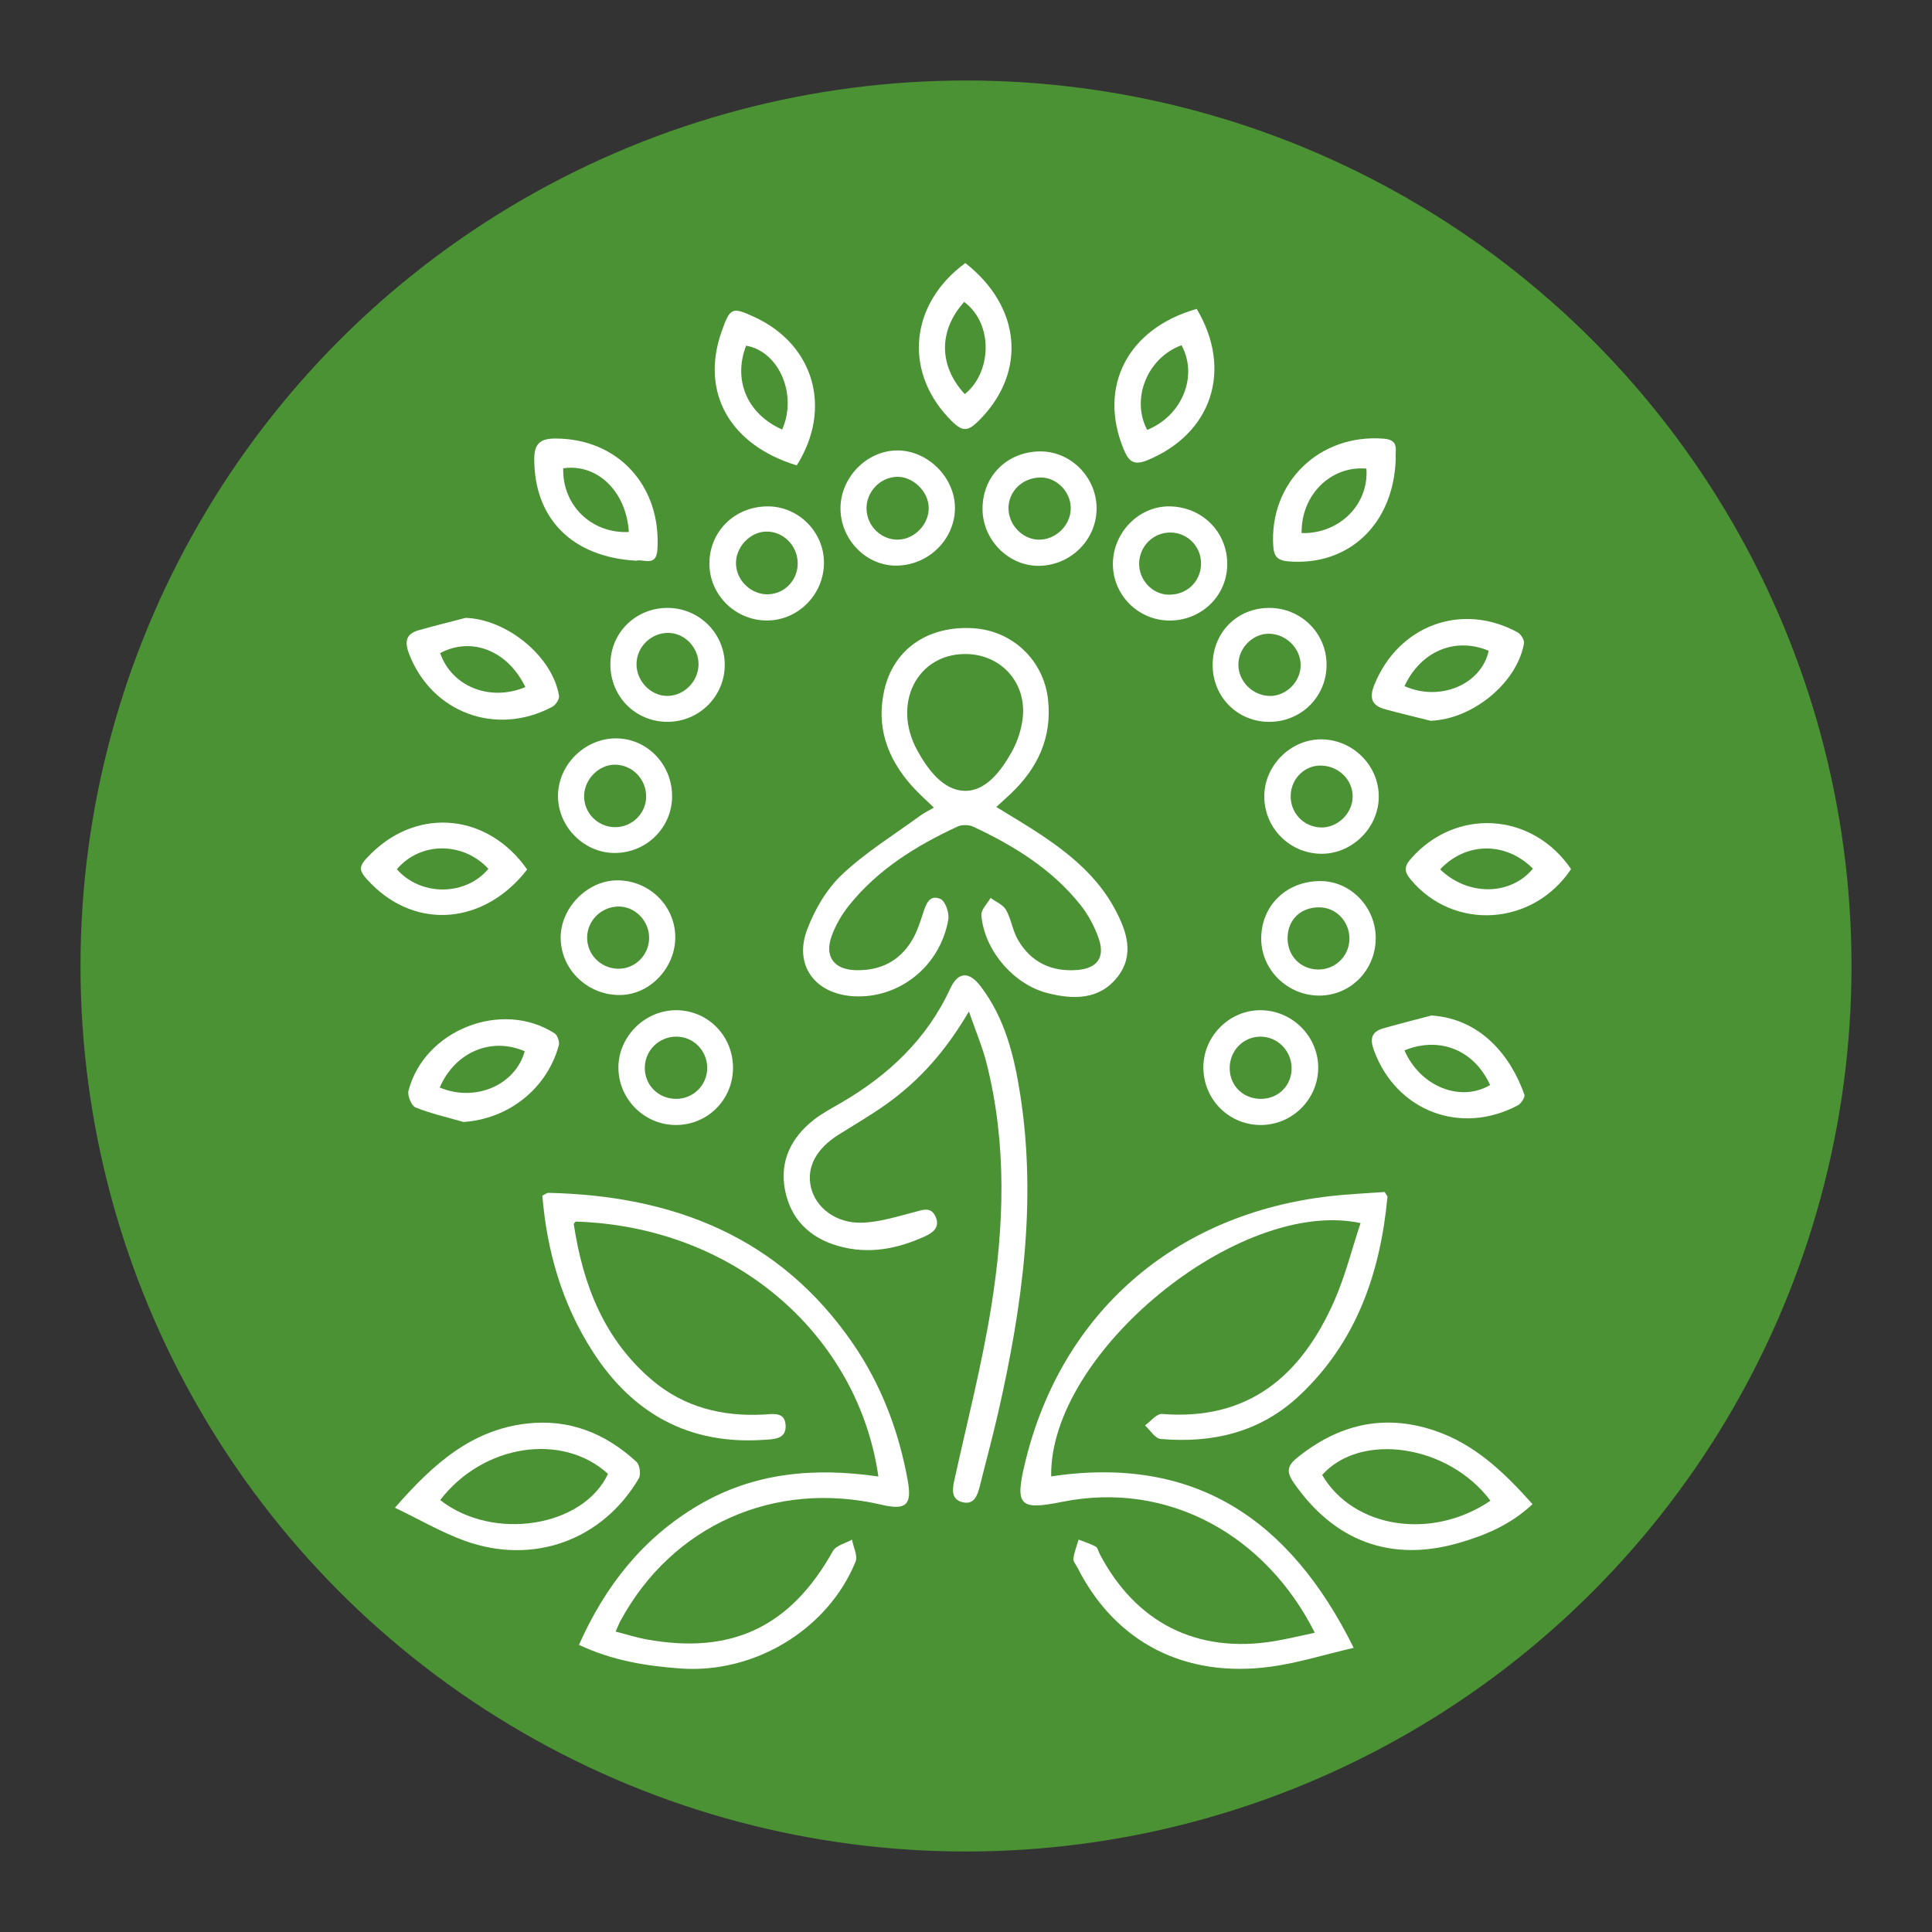 <svg xmlns="http://www.w3.org/2000/svg" id="Camada_1" data-name="Camada 1" viewBox="0 0 600 600"><rect x="0" y="0" width="600" height="600" fill="#333333" stroke="none"/><defs><style> .cls-1 { fill: #4b9234; } .cls-1, .cls-2 { stroke-width: 0px; } .cls-2 { fill: #fff; } </style></defs><circle class="cls-1" cx="300" cy="300" r="275"></circle><g><path class="cls-2" d="M272.79,458.55c-6.12-42.89-43.47-77.55-93.99-79.18-.22.26-.64.55-.61.78,2.84,18.87,9.47,35.94,24.47,48.58,9.85,8.3,21.64,11.22,34.37,10.58,3-.15,6.69-.99,6.95,3.27.27,4.42-3.63,4.37-6.82,4.58-23.25,1.56-40.74-8.18-53.13-27.48-9.47-14.75-14.17-31.07-15.6-48.37.95-.45,1.42-.87,1.88-.86,38.78.87,71.76,13.63,94.53,46.74,8.85,12.88,14.31,27.27,17.08,42.66,1.36,7.55-.54,9.24-8.17,7.46-33.21-7.77-65.02,6.4-81.08,36.11-.41.75-.71,1.55-1.49,3.29,3.42.87,6.47,1.85,9.6,2.42,26.56,4.81,44.75-3.95,57.89-27.44.97-1.74,3.9-2.39,5.92-3.55.42,2.3,1.86,5.02,1.12,6.84-8.63,21.15-31.46,34.82-54.29,33.19-10.73-.77-21.15-2.43-31.62-7.34,8.19-18.41,19.91-33.21,37.05-43.33,17.21-10.17,35.99-11.87,55.95-8.95Z"></path><path class="cls-2" d="M408.32,507.06c-15.09-30.03-45.28-47.32-78.45-40.65-13.26,2.67-14.76,1.25-11.51-12.22,11.2-46.47,46.47-77.27,94.85-82.73,5.69-.64,11.42-.88,16.79-1.28.56.95.91,1.26.89,1.54-2.24,23.73-9.69,45.25-27.59,61.91-12.04,11.2-26.84,14.67-42.86,13.25-1.73-.15-3.24-2.74-4.85-4.2,1.76-1.25,3.62-3.69,5.28-3.56,26.96,2.16,43.26-11.96,53.45-34.99,3.43-7.75,5.49-16.1,8.21-24.29-37.82-8.06-96.73,40.49-96.08,78.66,44.19-6.59,73.97,12.92,93.95,53.25-9.11,2.12-17.26,4.68-25.6,5.83-26.84,3.7-48.43-7.54-60.17-30.72-.47-.94-1.4-1.96-1.28-2.83.27-2,1.05-3.93,1.62-5.89,1.78.7,3.63,1.26,5.29,2.16.64.35.85,1.48,1.25,2.26,11.21,21.45,30.24,31.03,54.1,27.14,4.09-.67,8.12-1.67,12.72-2.64Z"></path><path class="cls-2" d="M290.03,250.82c-2.53-2.48-4.89-4.53-6.94-6.85-7.51-8.49-11.04-18.23-8.48-29.58,2.85-12.71,13.43-20.07,27.44-19.3,12.31.68,22.12,9.92,23.44,22.26,1.25,11.71-3.23,21.22-11.59,29.14-1.37,1.3-2.78,2.55-4.5,4.12,4.93,3.06,9.59,5.75,14.05,8.74,9.1,6.1,17.45,13.04,22.75,22.89,3.7,6.88,6.27,14.28.81,21.21-5.64,7.16-13.75,6.99-21.72,4.96-10.59-2.7-19.66-13.4-20.52-24.22-.13-1.69,1.86-3.56,2.87-5.34,1.64,1.22,3.88,2.11,4.8,3.74,1.61,2.84,2.02,6.37,3.65,9.2,4.05,7.07,10.51,10.1,18.55,9.44,6.11-.5,8.59-3.93,6.6-9.7-1.29-3.73-3.25-7.44-5.71-10.52-8.83-11.07-20.6-18.34-33.25-24.26-1.37-.64-3.54-.69-4.9-.06-12.83,5.94-24.73,13.31-33.71,24.5-2.26,2.82-4.18,6.14-5.4,9.53-2.27,6.3.7,10.36,7.38,10.57,7.6.24,13.72-2.73,17.64-9.36,1.49-2.52,2.42-5.41,3.34-8.22.92-2.81,1.94-6.07,5.45-4.52,1.51.67,2.78,4.35,2.43,6.36-2.51,14.57-15.34,24.72-29.54,23.84-11.86-.74-18.49-9.61-14.31-20.68,2.34-6.21,6.02-12.56,10.79-17.06,7.31-6.91,16.07-12.29,24.24-18.27,1.24-.91,2.65-1.58,4.34-2.57ZM299.81,203.11c-15.05-.03-22.86,15.53-14.93,29.95,3.3,5.99,8.02,12.31,14.57,12.54,6.67.23,11.44-6.18,14.75-12.09,1.75-3.12,2.96-6.8,3.39-10.35,1.36-11.15-6.72-20.02-17.78-20.05Z"></path><path class="cls-2" d="M300.9,314.12c-7.26,12.41-15.52,21.62-25.79,28.9-4.71,3.34-9.72,6.26-14.62,9.33-7.06,4.42-10.13,10.24-8.62,16.47,1.49,6.17,7.65,11.08,15.63,10.9,5.47-.12,10.94-1.87,16.31-3.25,2.67-.68,5.28-1.91,6.75,1.39,1.4,3.13-.63,4.88-3.28,6.09-8.71,3.98-17.72,5.68-27.1,2.96-8.8-2.55-14.67-8.35-16.4-17.41-1.7-8.93,1.92-16.17,8.89-21.68,2.59-2.05,5.58-3.61,8.46-5.29,14.75-8.57,26.7-19.76,33.97-35.51,2.41-5.21,5.78-5.51,9.46-.69,7.57,9.93,10.44,21.72,12.3,33.72,5.15,33.16.59,65.7-6.72,98.03-1.78,7.86-3.91,15.64-5.85,23.46-.72,2.91-1.79,5.89-5.4,4.98-3.54-.89-3.15-3.93-2.49-6.92,3.91-17.78,8.47-35.47,11.38-53.42,4.11-25.39,4.99-50.96-1.46-76.24-1.24-4.87-3.25-9.54-5.42-15.82Z"></path><path class="cls-2" d="M475.94,467.12c-6.85,6.46-14.79,9.72-22.98,12.08-21.17,6.08-38.73-.66-51.26-18.84-2.17-3.16-1.94-5.11.94-7.47,12.76-10.42,26.88-13.95,42.75-8.65,12.57,4.2,21.71,12.97,30.54,22.88ZM462.87,466.06c-13.02-17.42-40.26-21.45-52.26-8,9.68,16.55,34.02,20.4,52.26,8Z"></path><path class="cls-2" d="M122.65,468.24c12.06-13.85,23.92-24.17,40.94-26.14,13.22-1.53,24.5,3.06,34.09,11.91,1.01.93,1.42,3.91.71,5.12-11.3,19.22-32.81,27.05-54.08,19.37-7.12-2.57-13.76-6.47-21.66-10.26ZM136.7,465.86c16.51,12.9,44.41,8.39,52.12-8.14-14.21-12.94-38.78-9.21-52.12,8.14Z"></path><path class="cls-2" d="M444.55,315.37c15.32,1.01,24.65,12.57,28.86,24.58.28.8-1.02,2.78-2.06,3.33-17.81,9.44-37.72,1.72-44.64-17.02-1.28-3.47-.93-5.8,2.79-6.87,4.99-1.43,10.03-2.69,15.05-4.02ZM436.17,326.2c4.91,11.27,17.38,16.21,26.59,10.77-4.88-10.79-15.61-15.25-26.59-10.77Z"></path><path class="cls-2" d="M299.79,81.69c17.17,13.44,19.09,33.38,4.91,48.21-4.29,4.48-5.77,4.46-10.11-.13-14.02-14.85-11.87-35.57,5.2-48.08ZM299.62,122.39c8.13-6.41,9.2-21.55-.18-28.63-8.01,8.87-7.94,19.89.18,28.63Z"></path><path class="cls-2" d="M371.65,95.92c11.3,19.02,4.67,38.74-15.26,46.98-4.33,1.79-5.88.34-7.41-3.34-8.07-19.43,1.16-37.53,22.67-43.63ZM356.27,133.51c10.87-4.4,15.88-16.74,10.66-26.29-10.6,3.85-15.78,16.63-10.66,26.29Z"></path><path class="cls-2" d="M247.43,144.53c-20.88-6.37-29.96-22.76-23.33-41.56,2.65-7.52,3.23-7.76,10.39-4.42,18.38,8.58,24.06,28.38,12.94,45.99ZM242.91,133.4c4.83-10.92-1.05-24.31-11.2-26.05-4.11,10.68.28,21.2,11.2,26.05Z"></path><path class="cls-2" d="M433.46,142.46c-.62,20.3-14.6,33.45-33.37,31.88-3.35-.28-4.46-1.53-4.67-4.77-1.26-19.8,14.39-34.93,34.36-33.33,5,.4,3.38,3.8,3.69,6.22ZM404.23,165.56c11.79.29,20.94-8.98,20.11-20.03-10.99-.96-20.3,8.13-20.11,20.03Z"></path><path class="cls-2" d="M143.96,348.44c-4.99-1.44-10.1-2.58-14.9-4.51-1.28-.51-2.59-3.69-2.2-5.2,4.95-18.94,29.03-28.35,45.39-17.8.9.58,1.59,2.65,1.29,3.73-3.73,13.58-15.73,22.86-29.58,23.78ZM136.56,337.74c11.07,4.65,23.51-.78,26.39-11.26-10.32-4.5-21.62.19-26.39,11.26Z"></path><path class="cls-2" d="M163.72,270.03c-13.21,17.04-34.25,18.84-48.45,4.43-4.29-4.35-4.26-5.26.25-9.63,14.71-14.25,36.14-12.03,48.2,5.21ZM123.25,269.96c7.42,8.42,21.36,8.35,28.42-.14-7.88-8.51-21.18-8.45-28.42.14Z"></path><path class="cls-2" d="M144.6,191.89c12.74.39,26.98,11.88,29.01,24.2.17,1.02-1.03,2.85-2.07,3.4-17.51,9.34-37.56,1.79-44.53-16.51-1.4-3.68-.95-6.14,2.99-7.25,4.84-1.37,9.73-2.57,14.6-3.84ZM163.16,213.39c-5.47-11.37-16.75-15.76-26.46-10.56,3.56,10.32,15.37,15.17,26.46,10.56Z"></path><path class="cls-2" d="M197.59,174.13c-19.93-1.11-31.7-13.11-31.67-31.57,0-4.77,1.83-6.36,6.49-6.37,19.42-.04,32.96,14.61,31.76,34.43-.34,5.64-4.4,2.85-6.58,3.51ZM195.29,165.21c-.79-12.66-9.89-21.34-20.37-19.77-.34,11.38,8.73,20.35,20.37,19.77Z"></path><path class="cls-2" d="M444.24,223.83c-4.71-1.18-9.45-2.29-14.13-3.58-4.03-1.11-4.96-3.41-3.33-7.48,7.4-18.5,27.1-25.9,44.54-16.38,1.02.56,2.15,2.41,1.97,3.44-2.25,12.46-16.15,23.59-29.04,24.01ZM436.17,213.08c11.1,4.94,23.89-.56,26.16-10.98-10.35-4.33-21.03.04-26.16,10.98Z"></path><path class="cls-2" d="M487.91,269.9c-11.83,17.75-36.52,19.28-49.86,3.18-1.94-2.34-2.03-3.91,0-6.25,13.91-16.09,37.77-14.67,49.86,3.07ZM447.25,269.99c8.66,8.39,21.96,8.15,28.81-.23-8.35-8.38-20.73-8.38-28.81.23Z"></path><path class="cls-2" d="M391.66,349.38c-9.81.07-17.74-7.68-17.94-17.54-.19-9.7,7.73-17.95,17.4-18.11,9.94-.17,18.26,7.96,18.26,17.84,0,9.74-7.96,17.74-17.72,17.81ZM391.65,341.26c5.48-.04,9.59-4.27,9.47-9.72-.12-5.36-4.51-9.66-9.78-9.6-5.31.06-9.5,4.43-9.45,9.87.05,5.43,4.25,9.5,9.76,9.45Z"></path><path class="cls-2" d="M209.71,290.93c.09,9.54-7.77,17.91-16.96,18.08-10.07.19-18.43-7.67-18.63-17.51-.19-9.43,8.24-18.1,17.59-18.1,9.88,0,17.91,7.82,18,17.53ZM201.59,291.28c.02-5.31-4.37-9.8-9.53-9.75-5.33.06-9.69,4.36-9.72,9.61-.04,5.29,4.23,9.61,9.59,9.71,5.28.1,9.64-4.23,9.66-9.57Z"></path><path class="cls-2" d="M427.24,291.47c-.07,9.91-7.94,17.81-17.67,17.72-9.81-.08-17.86-8.02-17.89-17.64-.03-10.36,7.91-18.03,18.57-17.92,9.33.09,17.07,8.21,17,17.84ZM419.08,291.54c.01-5.45-4.21-9.79-9.49-9.76-5.72.03-9.65,3.86-9.72,9.48-.07,5.53,3.96,9.73,9.44,9.83,5.35.1,9.75-4.2,9.77-9.55Z"></path><path class="cls-2" d="M238.53,157.26c9.46.04,17.32,7.92,17.36,17.41.05,9.95-8.12,18.16-17.93,18.03-9.78-.13-17.7-8.09-17.65-17.76.05-10.01,7.99-17.73,18.22-17.68ZM238.6,184.56c5.29-.17,9.4-4.71,9.12-10.08-.28-5.36-4.74-9.58-9.94-9.39-5.03.18-9.42,5.01-9.21,10.14.21,5.2,4.83,9.5,10.03,9.34Z"></path><path class="cls-2" d="M227.64,331.81c-.1,9.84-8.01,17.63-17.84,17.57-9.73-.05-17.71-8.06-17.75-17.78-.04-9.79,8.4-18.06,18.24-17.87,9.78.18,17.46,8.18,17.35,18.08ZM219.63,331.69c.02-5.41-4.28-9.78-9.62-9.75-5.4.02-9.71,4.28-9.76,9.64-.05,5.38,4.15,9.61,9.63,9.68,5.36.07,9.73-4.22,9.75-9.57Z"></path><path class="cls-2" d="M208.73,247.18c.03,9.76-7.86,17.65-17.72,17.72-9.61.07-17.79-8.15-17.72-17.8.07-9.58,8.22-17.7,17.85-17.79,9.66-.09,17.55,7.93,17.58,17.86ZM200.67,247.24c-.08-5.38-4.34-9.7-9.63-9.76-5.07-.06-9.6,4.53-9.64,9.76-.04,5.3,4.29,9.63,9.64,9.64,5.32.02,9.71-4.38,9.63-9.65Z"></path><path class="cls-2" d="M381.13,175.38c-.11,9.77-8.14,17.46-18.11,17.33-9.61-.12-17.38-7.94-17.4-17.51-.02-9.8,8.06-18.05,17.58-17.94,10.19.12,18.05,8.05,17.93,18.11ZM372.99,175.09c.08-5.35-4.19-9.7-9.54-9.71-5.31-.02-9.62,4.26-9.68,9.62-.06,5.11,4.04,9.52,9.01,9.68,5.7.18,10.13-3.98,10.22-9.59Z"></path><path class="cls-2" d="M410.92,229.62c9.77.39,17.56,8.64,17.26,18.28-.3,9.64-8.73,17.57-18.32,17.24-9.81-.34-17.47-8.47-17.22-18.26.25-9.63,8.73-17.63,18.27-17.26ZM420.08,247.52c.08-5.25-4.18-9.55-9.66-9.76-5.08-.2-9.37,3.89-9.58,9.13-.22,5.42,3.85,9.85,9.27,10.08,5.16.22,9.89-4.26,9.96-9.45Z"></path><path class="cls-2" d="M261.02,158c-.06-9.6,8.02-17.98,17.45-18.11,9.6-.14,18.2,8.43,18.1,18.03-.1,9.75-8.42,17.78-18.38,17.74-9.27-.03-17.11-8.1-17.17-17.66ZM279,167.58c5.13-.15,9.56-4.86,9.42-10.01-.13-5.04-5.02-9.69-9.97-9.49-5.25.21-9.5,4.78-9.34,10.05.16,5.32,4.65,9.62,9.89,9.46Z"></path><path class="cls-2" d="M207.21,188.79c9.82-.05,17.83,7.84,17.87,17.61.04,9.79-7.89,17.74-17.74,17.77-9.89.03-17.69-7.71-17.78-17.66-.09-9.86,7.69-17.67,17.65-17.72ZM207.09,216.12c5.2.07,9.7-4.32,9.84-9.61.14-5.3-4.23-9.93-9.39-9.96-5.32-.02-9.77,4.28-9.86,9.55-.1,5.3,4.27,9.94,9.41,10.02Z"></path><path class="cls-2" d="M322.79,175.73c-9.34.16-17.43-7.76-17.65-17.29-.23-10.25,7.31-18.04,17.65-18.25,9.61-.19,17.77,7.95,17.77,17.71,0,9.66-7.97,17.66-17.78,17.82ZM323.24,148.29c-5.7-.01-10.16,4.33-10.04,9.78.11,5.01,4.39,9.41,9.28,9.53,5.39.13,10.12-4.52,10.05-9.88-.06-5.05-4.36-9.41-9.28-9.43Z"></path><path class="cls-2" d="M376.6,206.55c-.02-10.08,7.55-17.75,17.55-17.76,9.88-.01,17.81,7.82,17.83,17.61.02,9.88-7.76,17.7-17.67,17.78-9.92.07-17.69-7.66-17.71-17.63ZM394.37,216.14c5.16.04,9.66-4.54,9.56-9.73-.1-5.15-4.56-9.52-9.8-9.6-5.11-.08-9.61,4.51-9.54,9.73.07,5.17,4.53,9.55,9.79,9.59Z"></path></g></svg>